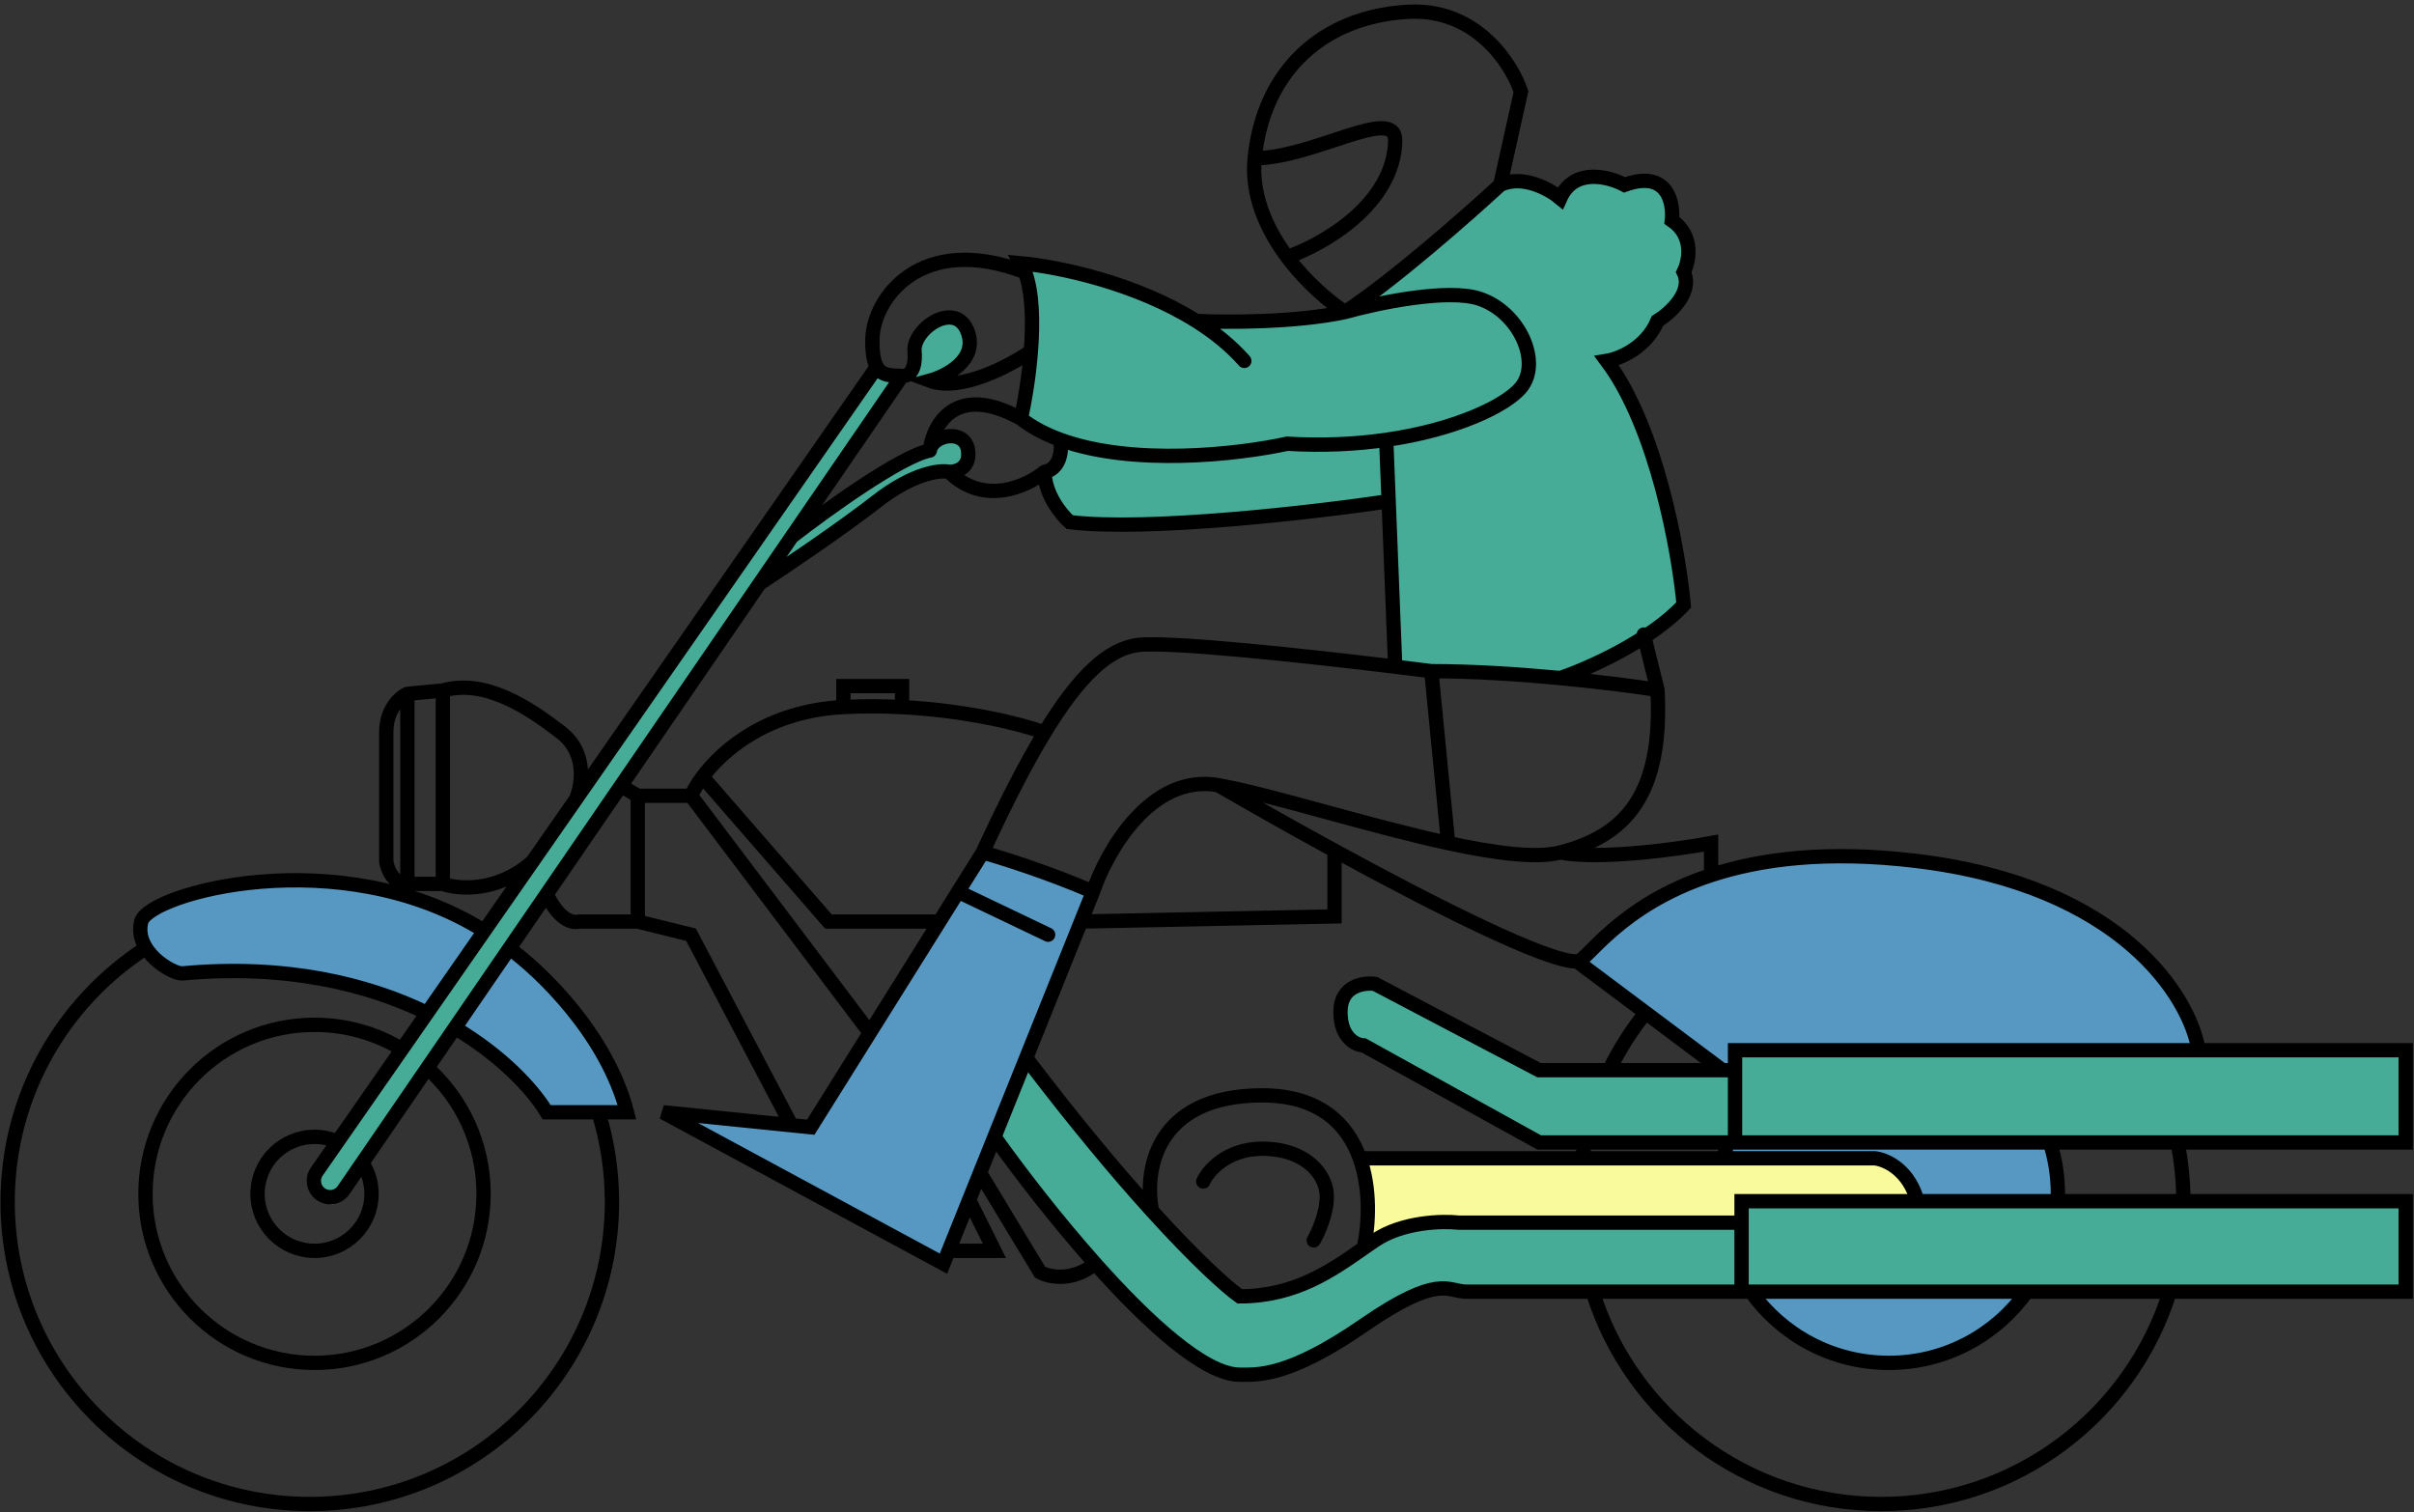 <svg width="506" height="317" viewBox="0 0 506 317" fill="none" xmlns="http://www.w3.org/2000/svg">
<rect x="0" y="0" width="506" height="317" fill="#333333" stroke="none"/>
<path d="M380.037 218.83C396.151 211.212 409.958 216.459 414.848 220.035C420.452 223.625 425.064 228.828 426.67 230.981C439.915 249.7 425.137 289.764 396.129 285.714C367.121 281.664 362.961 262.179 361.757 257.143C360.553 252.108 359.896 228.354 380.037 218.83Z" fill="#5798C2"/>
<path d="M305.418 256.416C296.137 255.999 288.95 258.849 286.517 260.327C287.559 253.652 286.082 245.727 285.213 242.598C318.454 242.424 386.473 242.181 392.626 242.598C398.778 243.015 401.446 249.029 402.011 251.984H364.86V256.416C348.913 256.59 314.699 256.833 305.418 256.416Z" fill="#F8FA9B"/>
<path d="M38.703 203.783C29.123 201.954 28.688 195.037 29.667 191.807C47.522 182.88 72.562 180.267 98.364 193.44C119.005 203.979 129.029 224.178 131.46 232.96H114.476C93.835 204.131 55.361 201.497 38.703 203.783Z" fill="#5798C2"/>
<path d="M198.023 264.757L141.678 234.446L170.102 236.081L206.072 178.73L228.962 187.031L198.023 264.757Z" fill="#5798C2"/>
<path d="M214.288 87.285C217.77 70.452 215.739 59.351 214.288 55.905C227.203 55.034 243.854 63.039 250.566 67.151C267.253 68.312 280.495 65.821 285.03 64.43L315.14 38.31C320.074 35.843 324.935 39.338 326.749 41.394C329.796 35.299 337.209 36.798 340.535 38.31C349.096 35.553 350.632 42.482 350.33 46.291C355.554 48.323 354.441 54.272 353.232 56.993C354.248 62.072 349.786 65.881 347.428 67.151C345.106 72.23 339.446 75.072 336.907 75.858C346.629 87.612 351.841 114.373 353.232 126.284C349.314 132.088 334.912 139.465 328.2 142.427L292.467 140.251L290.834 104.517C266.165 109.451 236.659 109.959 224.99 109.596C221.797 108.58 219.548 102.643 218.822 99.801C220.709 99.221 222.39 94.843 222.994 92.727C219.512 91.711 215.739 88.676 214.288 87.285Z" fill="#46AC97"/>
<path d="M504.399 220.762V238.962H322.2L285.799 219.019C283.991 218.826 280.493 217.199 280.958 212.242C281.423 207.286 285.799 206.046 287.928 206.046L323.361 224.247H363.635V220.762H504.399Z" fill="#46AC97"/>
<path d="M504.399 270.329V251.741H365.378V256.195C348.468 256.388 312.209 256.659 302.45 256.195C290.252 255.614 268.76 275.17 260.24 271.491C253.425 268.548 227.454 237.607 215.32 222.504L208.156 237.607C214.158 247.869 244.751 285.625 258.111 287.755C271.47 289.885 285.799 277.881 292.963 273.427C298.694 269.865 304.386 269.877 306.516 270.329H504.399Z" fill="#46AC97"/>
<path d="M360.37 224.165L330.857 201.35C344.672 184.186 376.069 172.256 415.838 182.931C447.654 191.471 459.375 211.327 461.259 220.188H363.719V224.165H360.37Z" fill="#5798C2"/>
<path d="M69.649 252.57L64.796 248.063L183.438 76.445L188.638 80.258C189.443 79.761 191.177 78.199 191.676 75.925C192.3 73.082 193.34 64.833 200.065 66.011C206.789 67.19 202.067 78.421 197.461 78.975C192.855 79.53 190.314 79.323 188.638 80.258L167.924 110.255C174.863 105.408 190.003 95.443 195.055 94.36C195.982 92.405 198.784 89.277 202.573 92.405C207.31 96.314 199.867 99.848 197.461 98.796C195.155 99.147 189.341 100.826 184.529 104.735C178.514 109.622 163.838 119.588 161.026 120.244L69.649 252.57Z" fill="#46AC97"/>
<path d="M229.104 186.929C231.977 178.441 241.249 162.09 255.354 164.597M229.104 186.929C219.701 182.855 209.775 179.747 205.988 178.702M229.104 186.929L226.591 193.181M255.354 164.597C266.496 166.578 286.713 173.096 303.547 176.736M255.354 164.597C261.854 168.377 270.538 173.302 279.727 178.317M327.053 178.702C340.766 175.176 348.602 166.556 347.427 144.615M327.053 178.702C322.006 180 313.351 178.856 303.547 176.736M327.053 178.702C335.383 180.274 351.599 178.047 358.666 176.736V183.455M347.427 144.615L344.55 133.021M347.427 144.615C343.21 143.956 335.727 142.965 327.053 142.144M300.019 140.697L303.547 176.736M300.019 140.697C308.871 140.697 318.537 141.338 327.053 142.144M300.019 140.697C297.782 140.411 295.226 140.092 292.453 139.756M205.988 178.702L200.838 186.929M205.988 178.702C210.778 168.301 215.042 160.003 218.964 153.558M200.838 186.929L219.701 195.94M200.838 186.929L196.926 193.181M165.878 235.884L169.942 236.296L182.334 216.496M165.878 235.884L138.99 233.162L197.76 264.898L198.841 262.209M165.878 235.884L144.845 195.94L133.681 193.181M133.681 193.181V166.822M133.681 193.181H121.513C118.255 193.968 115.547 189.653 114.601 187.397M133.681 166.822H144.845M133.681 166.822L130.143 164.737M144.845 166.822L182.334 216.496M144.845 166.822C145.361 165.687 146.163 164.318 147.265 162.845M182.334 216.496L196.926 193.181M176.785 148.216C161.319 149.014 151.779 156.81 147.265 162.845M176.785 148.216V143.824H189.086V148.233M176.785 148.216C181.03 147.997 185.161 148.028 189.086 148.233M218.964 153.558C226.27 141.552 232.388 135.977 238.507 135.212C245.061 134.392 273.699 137.479 292.453 139.756M218.964 153.558C214.255 151.848 202.953 148.956 189.086 148.233M330.596 201.554C332.62 201.554 339.272 189.809 358.666 183.455M330.596 201.554C324.382 201.726 300.735 189.784 279.727 178.317M330.596 201.554L361.041 224.343M460.838 220.16C459.081 209.083 444.775 185.637 401.609 180.467C382.882 178.224 368.974 180.078 358.666 183.455M327.053 142.144C332.679 140.24 345.729 134.51 352.923 126.819C351.889 115.552 347.217 89.545 336.798 75.653C339.336 75.239 345.015 72.986 347.427 67.28C350.086 65.626 354.908 61.264 352.923 57.047C354.06 54.772 355.156 49.418 350.442 46.193C350.856 42.368 349.45 35.525 340.519 38.75C337.227 36.993 329.926 35.091 327.053 41.541C324.823 39.68 319.184 36.518 314.47 38.75M314.47 38.75C307.751 44.952 291.833 58.969 281.91 65.419M314.47 38.75L318.812 19.214C316.848 13.322 309.385 1.724 295.244 2.468C277.568 3.399 264.854 14.562 262.993 33.168M281.91 65.419C288.525 63.558 303.431 60.395 310.129 62.628C318.502 65.419 323.153 75.962 318.812 81.234C315.748 84.955 305.424 90.066 290.565 92.206M281.91 65.419C271.424 67.652 256.762 67.59 250.742 67.28M281.91 65.419C278.593 63.241 273.774 59.167 269.816 53.878M213.997 87.746C216.372 89.612 219.191 91.076 222.298 92.206M213.997 87.746C200.237 80.14 195.533 89.044 194.901 94.446M213.997 87.746C214.762 84.327 215.66 79.078 216.083 73.647M260.823 75.653C257.972 72.424 254.51 69.65 250.742 67.28M250.742 67.28C238.112 59.337 222.038 55.932 213.997 55.186C214.326 55.746 214.614 56.37 214.865 57.047M262.993 33.168C262.218 40.926 265.507 48.121 269.816 53.878M262.993 33.168C275.245 33.168 292.453 22.005 292.453 29.447C292.205 42.844 277.258 51.316 269.816 53.878M290.565 92.206C284.371 93.098 277.388 93.474 269.816 93.018C259.189 95.332 237.365 97.688 222.298 92.206M290.565 92.206L291.076 105.08M292.453 139.756L291.076 105.08M291.076 105.08C275.617 107.365 240.604 111.438 224.231 109.453C222.475 107.903 218.964 103.624 218.964 98.91M218.964 98.91C220.321 98.757 222.889 97.203 222.298 92.206M218.964 98.91C215.334 101.931 206.246 106.161 198.932 98.91M198.932 98.91C200.462 98.959 203.404 98.136 202.922 94.446C202.321 89.834 195.503 91.037 194.901 94.446M198.932 98.91C197.07 98.489 191.436 99.133 183.796 105.08C176.156 111.028 164.237 119.056 159.233 122.327M194.901 94.446C188.861 95.588 173.092 106.968 165.963 112.515M216.083 73.647C211.696 76.703 201.318 82.213 194.901 79.807C198.377 78.849 204.848 75.502 202.922 69.781C200.516 62.628 191.292 68.891 191.693 73.647C191.893 75.433 191.653 78.965 189.086 78.805M216.083 73.647C216.556 67.574 216.433 61.272 214.865 57.047M189.086 78.805C187.019 78.675 184.952 78.935 183.796 76.901M189.086 78.805L165.963 112.515M214.865 57.047C192.918 48.674 183.07 62.628 182.869 70.984C182.798 73.956 183.158 75.778 183.796 76.901M183.796 76.901L120.721 167.542M165.963 112.515L159.233 122.327M159.233 122.327L130.143 164.737M147.265 162.845L173.645 193.181H196.926M226.591 193.181L279.727 192.106V178.317M226.591 193.181L215.094 221.779M114.601 187.397L106.763 198.823M114.601 187.397L130.143 164.737M120.721 167.542C121.988 164.661 123.142 157.832 117.617 153.558C110.712 148.216 101.681 142.263 92.828 144.742M120.721 167.542L111.606 180.64M92.828 144.742V185.291M92.828 144.742L85.391 145.451M92.828 185.291C96.049 186.44 104.315 187.118 111.606 180.64M92.828 185.291H85.391M111.606 180.64L101.515 195.142M85.391 185.291V145.451M85.391 185.291C82.416 185.291 81.2 182.19 80.964 180.64C80.964 173.691 80.964 158.546 80.964 153.558C80.964 148.57 83.915 146.075 85.391 145.451M106.763 198.823C113.214 203.444 127.179 216.779 131.429 233.162H114.601C111.593 228.231 105.208 221.361 95.339 215.48M106.763 198.823L95.339 215.48M361.041 224.343H363.682M361.041 224.343H322.622L288.21 206.25C285.798 205.925 280.975 206.641 280.975 212.116C280.975 217.591 284.234 219.09 285.863 219.155L322.622 239.489H363.682M363.682 224.343V220.16H504.263V239.489H363.682M363.682 224.343V239.489M365.051 270.773H504.263V251.807H365.051V256.304M365.051 270.773V256.304M365.051 270.773C347.128 270.773 310.499 270.773 307.371 270.773C303.461 270.773 301.701 266.863 285.863 277.812C270.026 288.761 263.574 288.175 259.859 288.175C252.525 288.175 240.626 277.31 229.574 264.898M365.051 256.304H305.807C302.353 255.917 293.997 256.117 288.21 260.019C287.438 260.54 286.658 261.082 285.863 261.637M215.094 221.779L208.444 238.32M215.094 221.779C225.494 235.466 234.372 246.026 241.494 253.882M208.444 238.32L205.41 245.868M208.444 238.32C213.495 245.436 221.297 255.601 229.574 264.898M241.494 253.882C250.766 264.11 257.061 269.755 259.859 271.751C271.562 271.751 279.208 266.281 285.863 261.637M241.494 253.882C239.766 245.794 241.962 229.619 264.571 229.619C276.537 229.619 282.452 235.599 285.025 242.81M285.863 261.637C286.957 256.613 287.313 249.224 285.025 242.81M285.025 242.81H392.925C394.985 242.993 399.606 244.849 401.609 250.816M275.366 260.019C276.281 258.456 278.113 254.427 278.113 250.816C278.113 246.302 273.788 240.806 264.571 240.806C257.198 240.806 253.256 245.386 252.207 247.675M205.41 245.868L218.001 266.686C219.841 267.716 224.731 268.8 229.574 264.898M205.41 245.868L203.132 251.533M203.132 251.533L208.444 262.209H198.841M203.132 251.533L198.841 262.209M101.515 195.142C71.215 176.148 31.119 187.278 29.614 193.181C28.021 199.432 35.989 204.06 38.114 204.06C59.839 202.054 76.928 206.228 89.538 212.353M101.515 195.142L89.538 212.353M95.339 215.48L72.018 249.478C70.907 251.099 68.66 251.448 67.109 250.242V250.242C65.677 249.128 65.367 247.088 66.403 245.599L89.538 212.353" stroke="black" stroke-width="3" stroke-linecap="round"/>
<path d="M30.606 198.714C13.153 209.993 1.601 229.621 1.601 251.947C1.601 286.927 29.957 315.283 64.937 315.283C99.916 315.283 128.272 286.927 128.272 251.947C128.272 245.415 127.284 239.115 125.447 233.186" stroke="black" stroke-width="3"/>
<path d="M457.659 251.947C457.659 247.729 457.246 243.607 456.46 239.619M333.869 270.889C341.921 296.616 365.942 315.283 394.323 315.283C422.771 315.283 446.838 296.528 454.834 270.708M345.152 212.024C342.088 215.793 339.449 219.921 337.307 224.335M332.184 239.631C331.966 240.741 331.776 241.862 331.616 242.992" stroke="black" stroke-width="3"/>
<path d="M89.543 223.847C96.797 230.335 101.362 239.767 101.362 250.265C101.362 269.835 85.497 285.699 65.927 285.699C46.358 285.699 30.493 269.835 30.493 250.265C30.493 230.695 46.358 214.831 65.927 214.831C72.638 214.831 78.914 216.696 84.263 219.937" stroke="black" stroke-width="3"/>
<path d="M76.008 243.848C77.19 245.702 77.875 247.903 77.875 250.265C77.875 256.863 72.526 262.212 65.927 262.212C59.329 262.212 53.98 256.863 53.98 250.265C53.98 243.666 59.329 238.317 65.927 238.317C67.654 238.317 69.295 238.684 70.777 239.342" stroke="black" stroke-width="3"/>
<path d="M362.225 239.284C361.841 240.463 361.517 241.67 361.257 242.9M367.04 270.795C373.464 279.816 384.007 285.699 395.925 285.699C407.842 285.699 418.386 279.816 424.809 270.795M431.324 251.854C431.347 251.327 431.359 250.798 431.359 250.265C431.359 246.459 430.759 242.793 429.648 239.357" stroke="black" stroke-width="3"/>
</svg>
